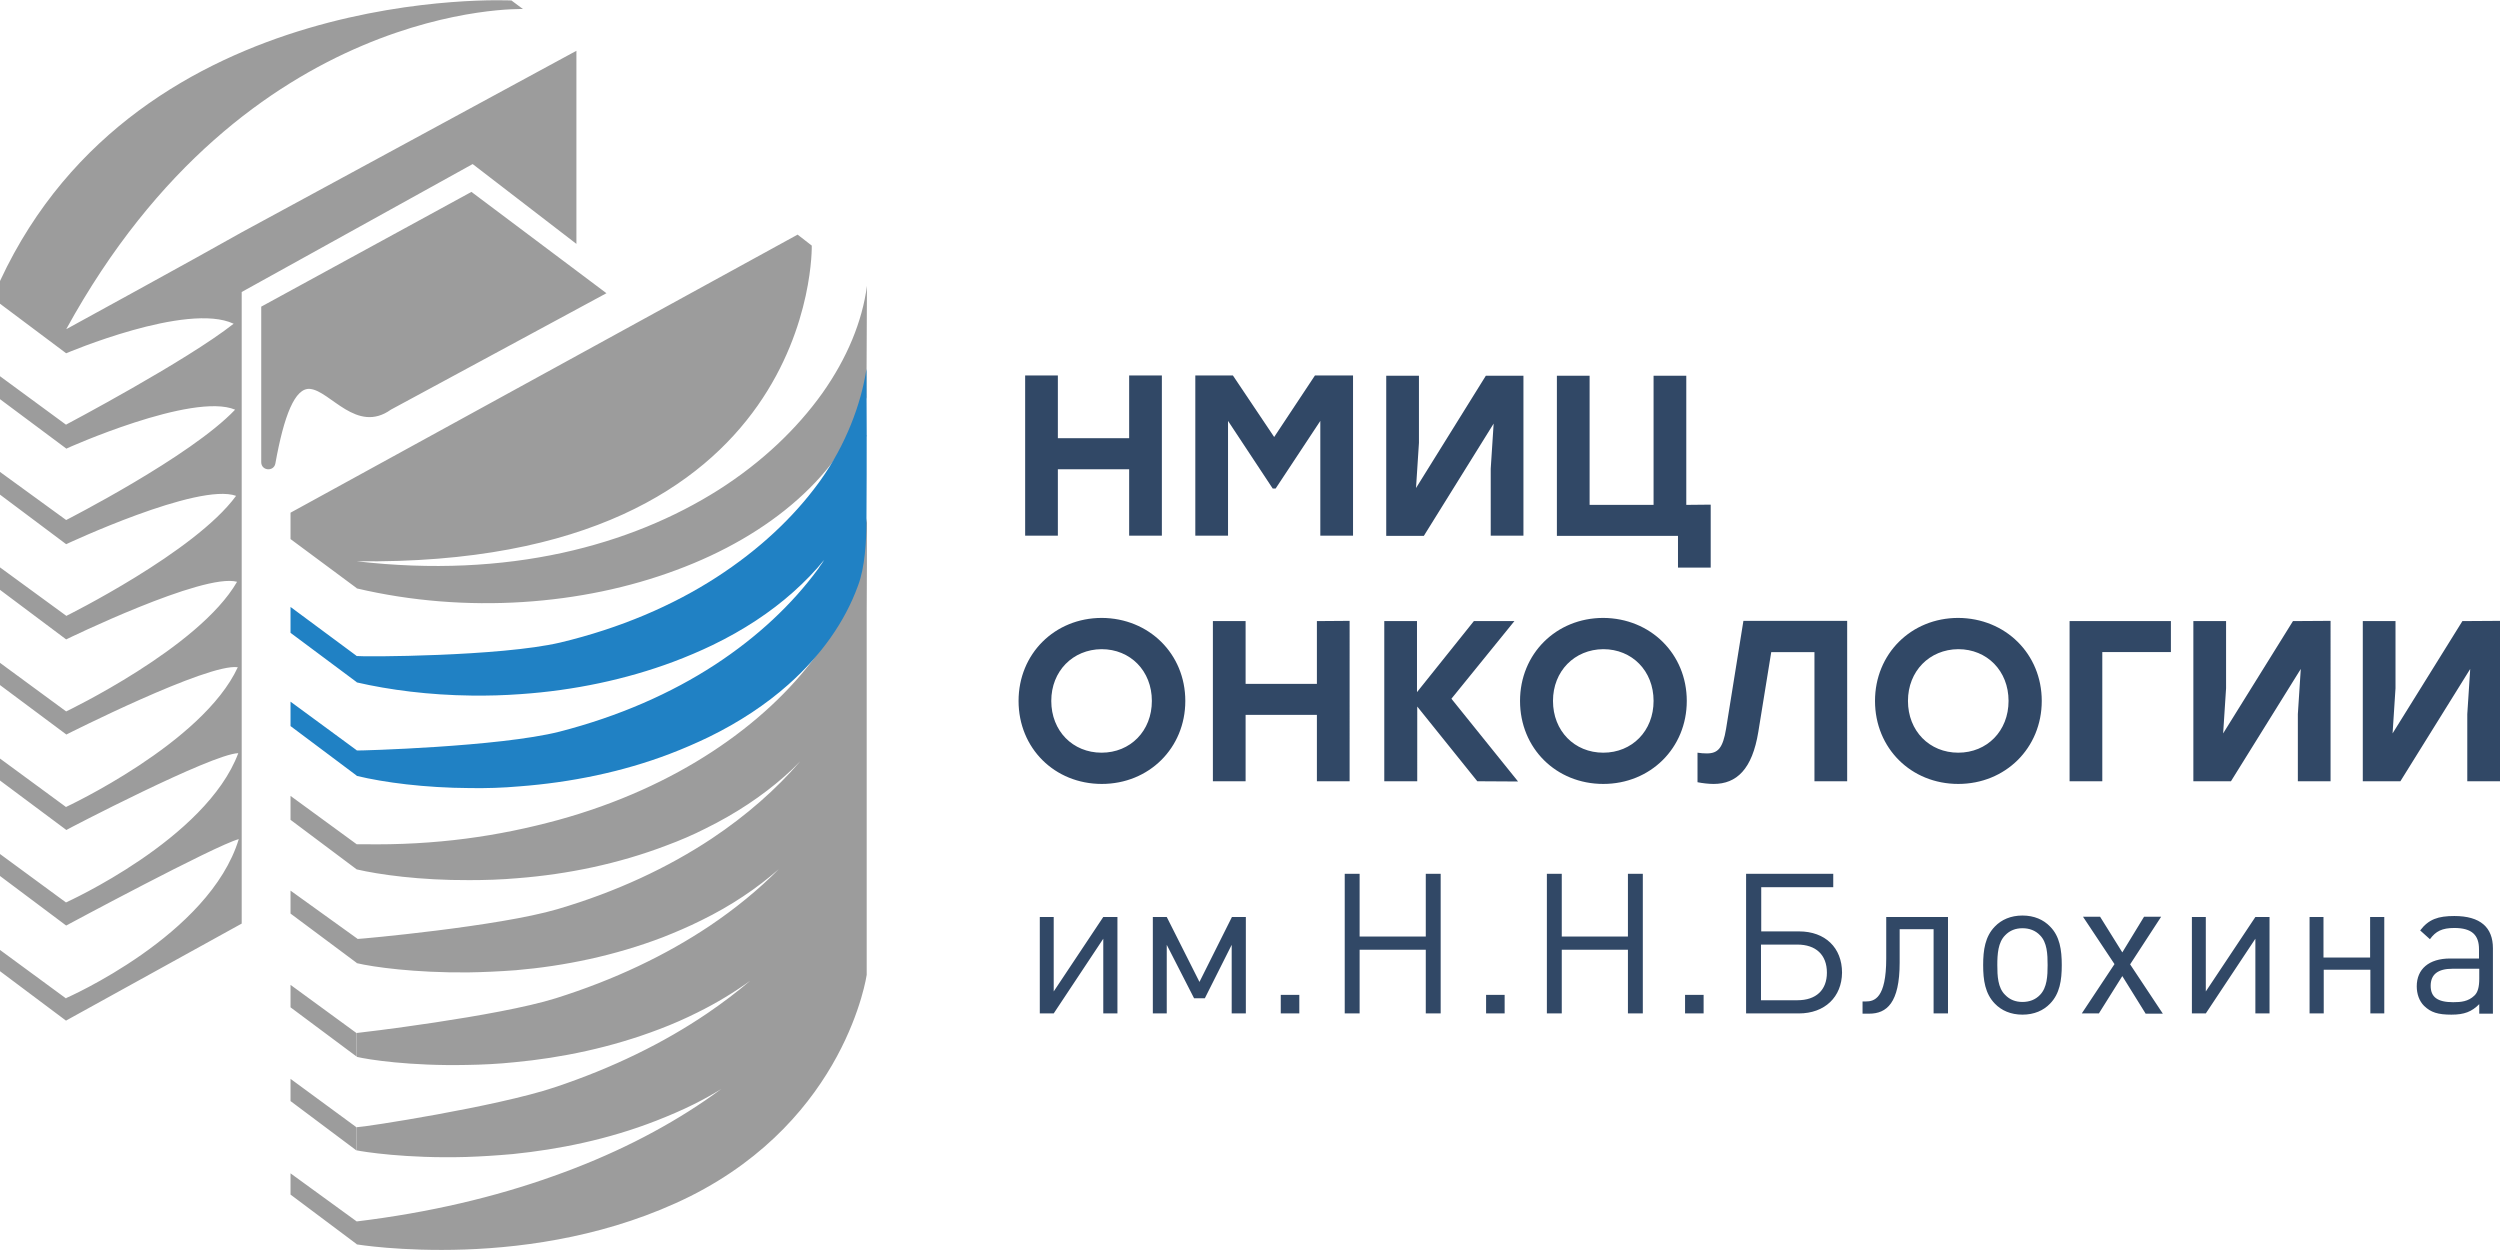 <svg xmlns="http://www.w3.org/2000/svg" viewBox="0 0 1024 512">
	<path fill="#314866" d="M475.9 153.8v65.6h-13.4v-27.2h-29.2v27.2h-13.4v-65.6h13.4v25.7h29.2v-25.7h13.4zm78.3 0v65.6h-13.4v-47l-18.3 27.7h-1.2L503 172.4v47h-13.4v-65.6H505l16.9 25.2 16.7-25.2h15.6zm69.8 0v65.6h-13.4V192l1.2-18.5-28.6 46h-15.4v-65.6h13.4v27.5l-1.2 18.5 28.6-46H624zm76.7 52.9v25.8h-13.4v-13h-49.6v-65.6h13.4v52.9h26.2v-52.9h13.4v52.9l10-.1zm-215.2 80.4c0 19.3-14.9 34-34.2 34-19.3 0-34.1-14.6-34.1-34 0-19.3 14.8-34 34.1-34 19.3.1 34.2 14.7 34.2 34zm-54.9 0c0 12.3 8.8 21.2 20.6 21.2s20.6-8.9 20.6-21.2c0-12.3-8.8-21.2-20.6-21.2-11.8.1-20.6 9-20.6 21.2zm122.2-32.8V320h-13.4v-27.2h-29.2V320h-13.4v-65.6h13.4v25.7h29.2v-25.7l13.4-.1zm52.3 65.7-24.6-30.6V320H567v-65.6h13.4v29.1l23.3-29.1h16.6l-25.8 31.8 27.3 33.9-16.7-.1zm85.8-32.9c0 19.3-14.9 34-34.2 34-19.3 0-34.1-14.6-34.1-34 0-19.3 14.8-34 34.1-34 19.3.1 34.2 14.7 34.2 34zm-54.8 0c0 12.3 8.8 21.2 20.6 21.2s20.6-8.9 20.6-21.2c0-12.3-8.8-21.2-20.6-21.2-11.8.1-20.6 9-20.6 21.2zm120.5-32.8V320h-13.4v-52.9h-17.7l-5.3 32.7c-2.5 15.3-8.9 21.3-18.3 21.3-2.1 0-4.6-.3-6.6-.7v-12.1c1.2.2 2.6.3 3.8.3 4.6 0 6.6-2.2 7.9-10.1l7.1-44.2h42.5zm79.7 32.8c0 19.3-14.9 34-34.2 34-19.3 0-34.1-14.6-34.1-34 0-19.3 14.8-34 34.1-34 19.3.1 34.2 14.7 34.2 34zm-54.8 0c0 12.3 8.8 21.2 20.6 21.2s20.6-8.9 20.6-21.2c0-12.3-8.8-21.2-20.6-21.2-11.8.1-20.6 9-20.6 21.2zm107.7-20h-28.1V320h-13.4v-65.6h41.5v12.7zm65.4-12.8V320h-13.4v-27.5l1.2-18.5-28.6 46h-15.4v-65.6h13.4v27.5l-1.2 18.5 28.6-46 15.4-.1zm69.4 0V320h-13.4v-27.5l1.2-18.5-28.6 46h-15.4v-65.6h13.4v27.5l-1.2 18.5 28.6-46 15.4-.1zM451.9 415.1v-30.6l-20.3 30.6h-5.7v-39.5h5.7v30.5l20.3-30.5h5.8v39.5h-5.8zm52.6 0V387l-11 21.9h-4.4L477.9 387v28.1h-5.7v-39.5h5.7l13.4 26.6 13.3-26.6h5.7v39.5h-5.8zm20.1 0v-7.6h7.6v7.6h-7.6zm59.4 0V389h-27.1v26.1h-6.1v-57.2h6.1v25.7H584v-25.7h6.1v57.2H584zm24.7 0v-7.6h7.6v7.6h-7.6zm58.1 0V389h-27.1v26.1h-6.1v-57.2h6.1v25.7h27.1v-25.7h6.1v57.2h-6.1zm23.4 0v-7.6h7.6v7.6h-7.6zm46.6 0h-21.6v-57.2h35.7v5.5h-29.5v18.1h15.5c10.7 0 17.6 6.7 17.6 16.9-.1 9.9-7 16.7-17.7 16.7zm-.6-28.2h-14.9v22.8h14.9c7.7 0 12.1-4.2 12.1-11.3 0-7.3-4.5-11.5-12.1-11.5zm55.8 28.2v-34.5h-13.9v13.7c0 16.5-5.3 20.9-12.5 20.9h-2.7v-5h1.3c3.5 0 8.4-1.2 8.4-17.6v-17h25.3v39.5H792zm47.7-4c-2.7 2.8-6.5 4.5-11.3 4.5-4.8 0-8.6-1.7-11.3-4.5-4-4.1-4.8-9.6-4.8-15.8s.8-11.7 4.8-15.8c2.7-2.8 6.5-4.5 11.3-4.5 4.8 0 8.6 1.7 11.3 4.5 4 4 4.8 9.6 4.8 15.8s-.8 11.7-4.8 15.8zm-4.1-28c-1.9-2-4.4-2.9-7.2-2.9s-5.2.9-7.1 2.9c-2.9 2.9-3.2 7.7-3.2 12.2 0 4.4.2 9.3 3.2 12.2 1.9 2 4.3 2.9 7.1 2.9s5.3-.9 7.2-2.9c2.9-3 3.1-7.8 3.1-12.2 0-4.5-.2-9.3-3.1-12.2zm43.2 32-9.5-15.3-9.6 15.3h-7l13.4-20.2-12.9-19.4h7l9.1 14.6 8.9-14.6h7L872.5 395l13.4 20.2h-7.1zm45 0v-30.6l-20.3 30.6h-5.7v-39.5h5.7v30.5l20.3-30.5h5.8v39.5h-5.8zm47.1 0v-17.9h-19.1v17.9H946v-39.5h5.7v16.6h19.1v-16.6h5.8v39.5h-5.7zm44.6 0v-3.8c-3.1 3.1-6.1 4.3-11.4 4.3-5.5 0-8.4-.9-11.2-3.6-2-2-3-4.9-3-8 0-7 4.9-11.4 13.7-11.4h11.8v-3.8c0-5.7-2.8-8.7-10.1-8.7-5 0-7.6 1.3-10 4.6l-4-3.6c3.5-4.6 7.4-5.9 14-5.9 10.7 0 15.8 4.7 15.8 13.2v26.8h-5.6zm0-18.3h-11c-5.9 0-8.9 2.3-8.9 7 0 4.6 2.8 6.7 9.2 6.7 3.3 0 6.2-.3 8.7-2.7 1.4-1.3 2-3.5 2-6.9v-4.1z" class="st0"></path>
	<path fill="#9c9c9c" d="M355.1 117.1c0 4.7-.2 40.1-.2 45.7-4.9 15.8-14.7 29.8-28.2 41.8s-30.5 21.8-49.7 28.9c-19.3 7.2-40.7 11.7-63 13.1-22.3 1.4-45.4-.3-67.9-5.6v-.1L119 220.8V210L326.7 96.1l5.8 4.5s3 131.7-186.4 129.3c31 3.6 59.1 2 84-3.4 24.8-5.4 46.3-14.5 64.3-25.9 17.9-11.4 32.1-25.1 42.4-39.5 10.2-14.4 16.4-29.5 18.3-44zm-19.9 150.2-.9 1.2c-10.5 14.3-24.8 27.7-42.3 39.2-17.8 11.7-39.1 21.5-63.5 28.2-24.3 6.6-49.7 10.4-79.9 9.9h-2.5L119 326v9.8l27.1 20.3c9 2.1 25.8 4.5 46.1 4.4 6.5 0 13.1-.2 19.9-.8 20.4-1.6 41.3-5.9 60.9-13.4 5.4-2 10.8-4.3 15.9-6.9 12.4-6.1 23.2-13.3 32.3-21.3 2.3-2 4.5-4.1 6.6-6.3-9.8 11.4-21.9 22.1-36.3 31.7-17.8 11.8-39 21.8-63.2 28.9-24.1 7.1-80.6 12.2-81.9 12.2v-.1L119 364.8v9.4l27.1 20.2v.1c6.7 1.6 23.9 4 45.6 3.8 6.4-.1 12.9-.4 19.6-.9 19.9-1.7 40.6-6 60.2-13.5 5.3-2.1 10.5-4.3 15.7-6.9 12.3-6 22.9-13.2 31.8-21-8.2 8.3-17.7 16.1-28.4 23.3-17.8 11.9-38.8 22-63 29.6-24 7.5-80.9 14.2-81.4 14.2v9.8c4.5 1.1 21.9 3.8 45.1 3.3 6.2-.1 12.7-.4 19.4-1.1 19.2-1.8 39.7-6 59.5-13.6 5.3-2 10.5-4.3 15.5-6.8 7.9-3.9 15.1-8.3 21.6-13-5.4 4.6-11.2 9-17.5 13.3-17.8 12.1-38.7 22.4-62.7 30.4-23.7 7.9-78 16.3-80.9 16.3v9.5c2.2.5 20.1 3.4 44.7 2.7 6.1-.2 12.5-.6 19.2-1.2 18.6-1.9 38.9-5.9 58.8-13.7 5.1-2 10.3-4.2 15.3-6.7 4-2 7.8-4.1 11.3-6.3-2.2 1.6-4.4 3.2-6.6 4.7-17.7 12.1-38.6 22.7-62.4 31.1-23.8 8.5-50.7 14.9-80.4 18.5L119 480.6v8.7l27.1 20.3v.1s18.1 3 44.3 2.1 60.3-5.9 92.3-21.8c31.9-16 50-38.6 60.1-57.3 10.1-18.7 12.2-33.4 12.2-33.4V251c.1-5.8.1-35.3.1-38.7-2.9 14.8-9.5 40.8-19.9 55zm-189.1 204L119 451v-9.1l27.1 19.9v9.5zm0-38.5L119 412.6v-9.2l27.1 19.8v9.6zm102.3-312.7-55.3-41.5-86.1 47v63.7c0 3.6 5.2 4 5.8.5 3.5-19.5 8-31.1 14.2-30.5 8.3.8 19.1 18.5 33.1 8.5l88.3-47.7zm-149.3-25c-17.8 10.1-71.9 39.7-71.9 39.7v-.1c73.9-134.7 187-131 187-131L209.5.2S57.2-7.7.1 114.9l.3.3-.4-.3v9.5l27.1 20.3s49.5-21.1 68.6-12.1c-19.4 15.3-68.6 41.3-68.6 41.3v.1L0 154.1v9.4l27.1 20.2v.1c0-.1 51.9-23.3 69.2-16C78.1 187 27.1 213 27.1 213L0 193.3v9.3l27.1 20.3s54.1-25.4 69.6-19.8c-16.9 23.1-69.6 49.2-69.6 49.2v-.1L0 232.4v9.2l27.1 20.3s56.2-27.4 70-23.6c-15.6 27.1-70 53.1-70 53.1L0 271.5v9.1l27.1 20.2v.1s58.1-29.4 70.3-27.6c-14.4 31.2-70.3 57.2-70.3 57.2v.1L0 310.7v9l27.1 20.2v.1c0-.1 59.6-31.2 70.5-31.5-13.2 35.3-70.5 61.1-70.5 61.1v.1L0 349.8v9l27.1 20.3s61-32.8 70.7-35.4c-12 39.5-70.7 65.1-70.7 65.1v.2L0 389.1v8.7l27.1 20.3v-.1L99 378.3V119.6l94.6-52.4 42.5 32.7V20.8l-137 74.3z"></path>
	<path fill="#2081c4" d="M355 178.8v-2c0-8.7-.1-23.1-.1-25.7-2.2 14.5-8.5 31.1-18.8 45.6-.3.4-.5.7-.8 1.1-10.3 14.1-24.4 27.4-41.9 38.7-17.8 11.5-39.3 20.8-64 26.7-24.4 5.7-80.7 5.9-83.4 5.5v-.1l-27-20v10.6l27.1 20.2v.1c13.4 3.1 29.7 5.2 46.9 5.4 6.8.1 13.6-.1 20.4-.6 21.7-1.5 43-6 62.3-13.2 5.6-2.1 11-4.4 16.2-6.9 12.6-6.1 23.7-13.4 33-21.7 4.7-4.2 9-8.6 12.7-13.2-.6 1-1.2 1.9-1.9 2.8-.2.4-.5.8-.8 1.2-10.5 14.2-24.5 27.5-42.1 39-17.8 11.6-39.2 21.1-63.7 27.4-24.5 6.2-82 7.8-83 7.7v-.1L119 287.4v10l27.1 20.3v.1c11.2 2.7 27.8 4.9 46.5 5 6.6.1 13.3-.1 20.1-.7 21.1-1.6 42.2-5.9 61.6-13.3 5.5-2.1 10.8-4.4 16-6.9 12.5-6.1 23.5-13.4 32.6-21.5 13.5-12 23.2-25.8 28.5-40.4 2.9-7.4 3.5-18.9 3.5-26.1.1-7.2.1-32.6.1-35.6.1.1.1.3 0 .5z"></path>
</svg>